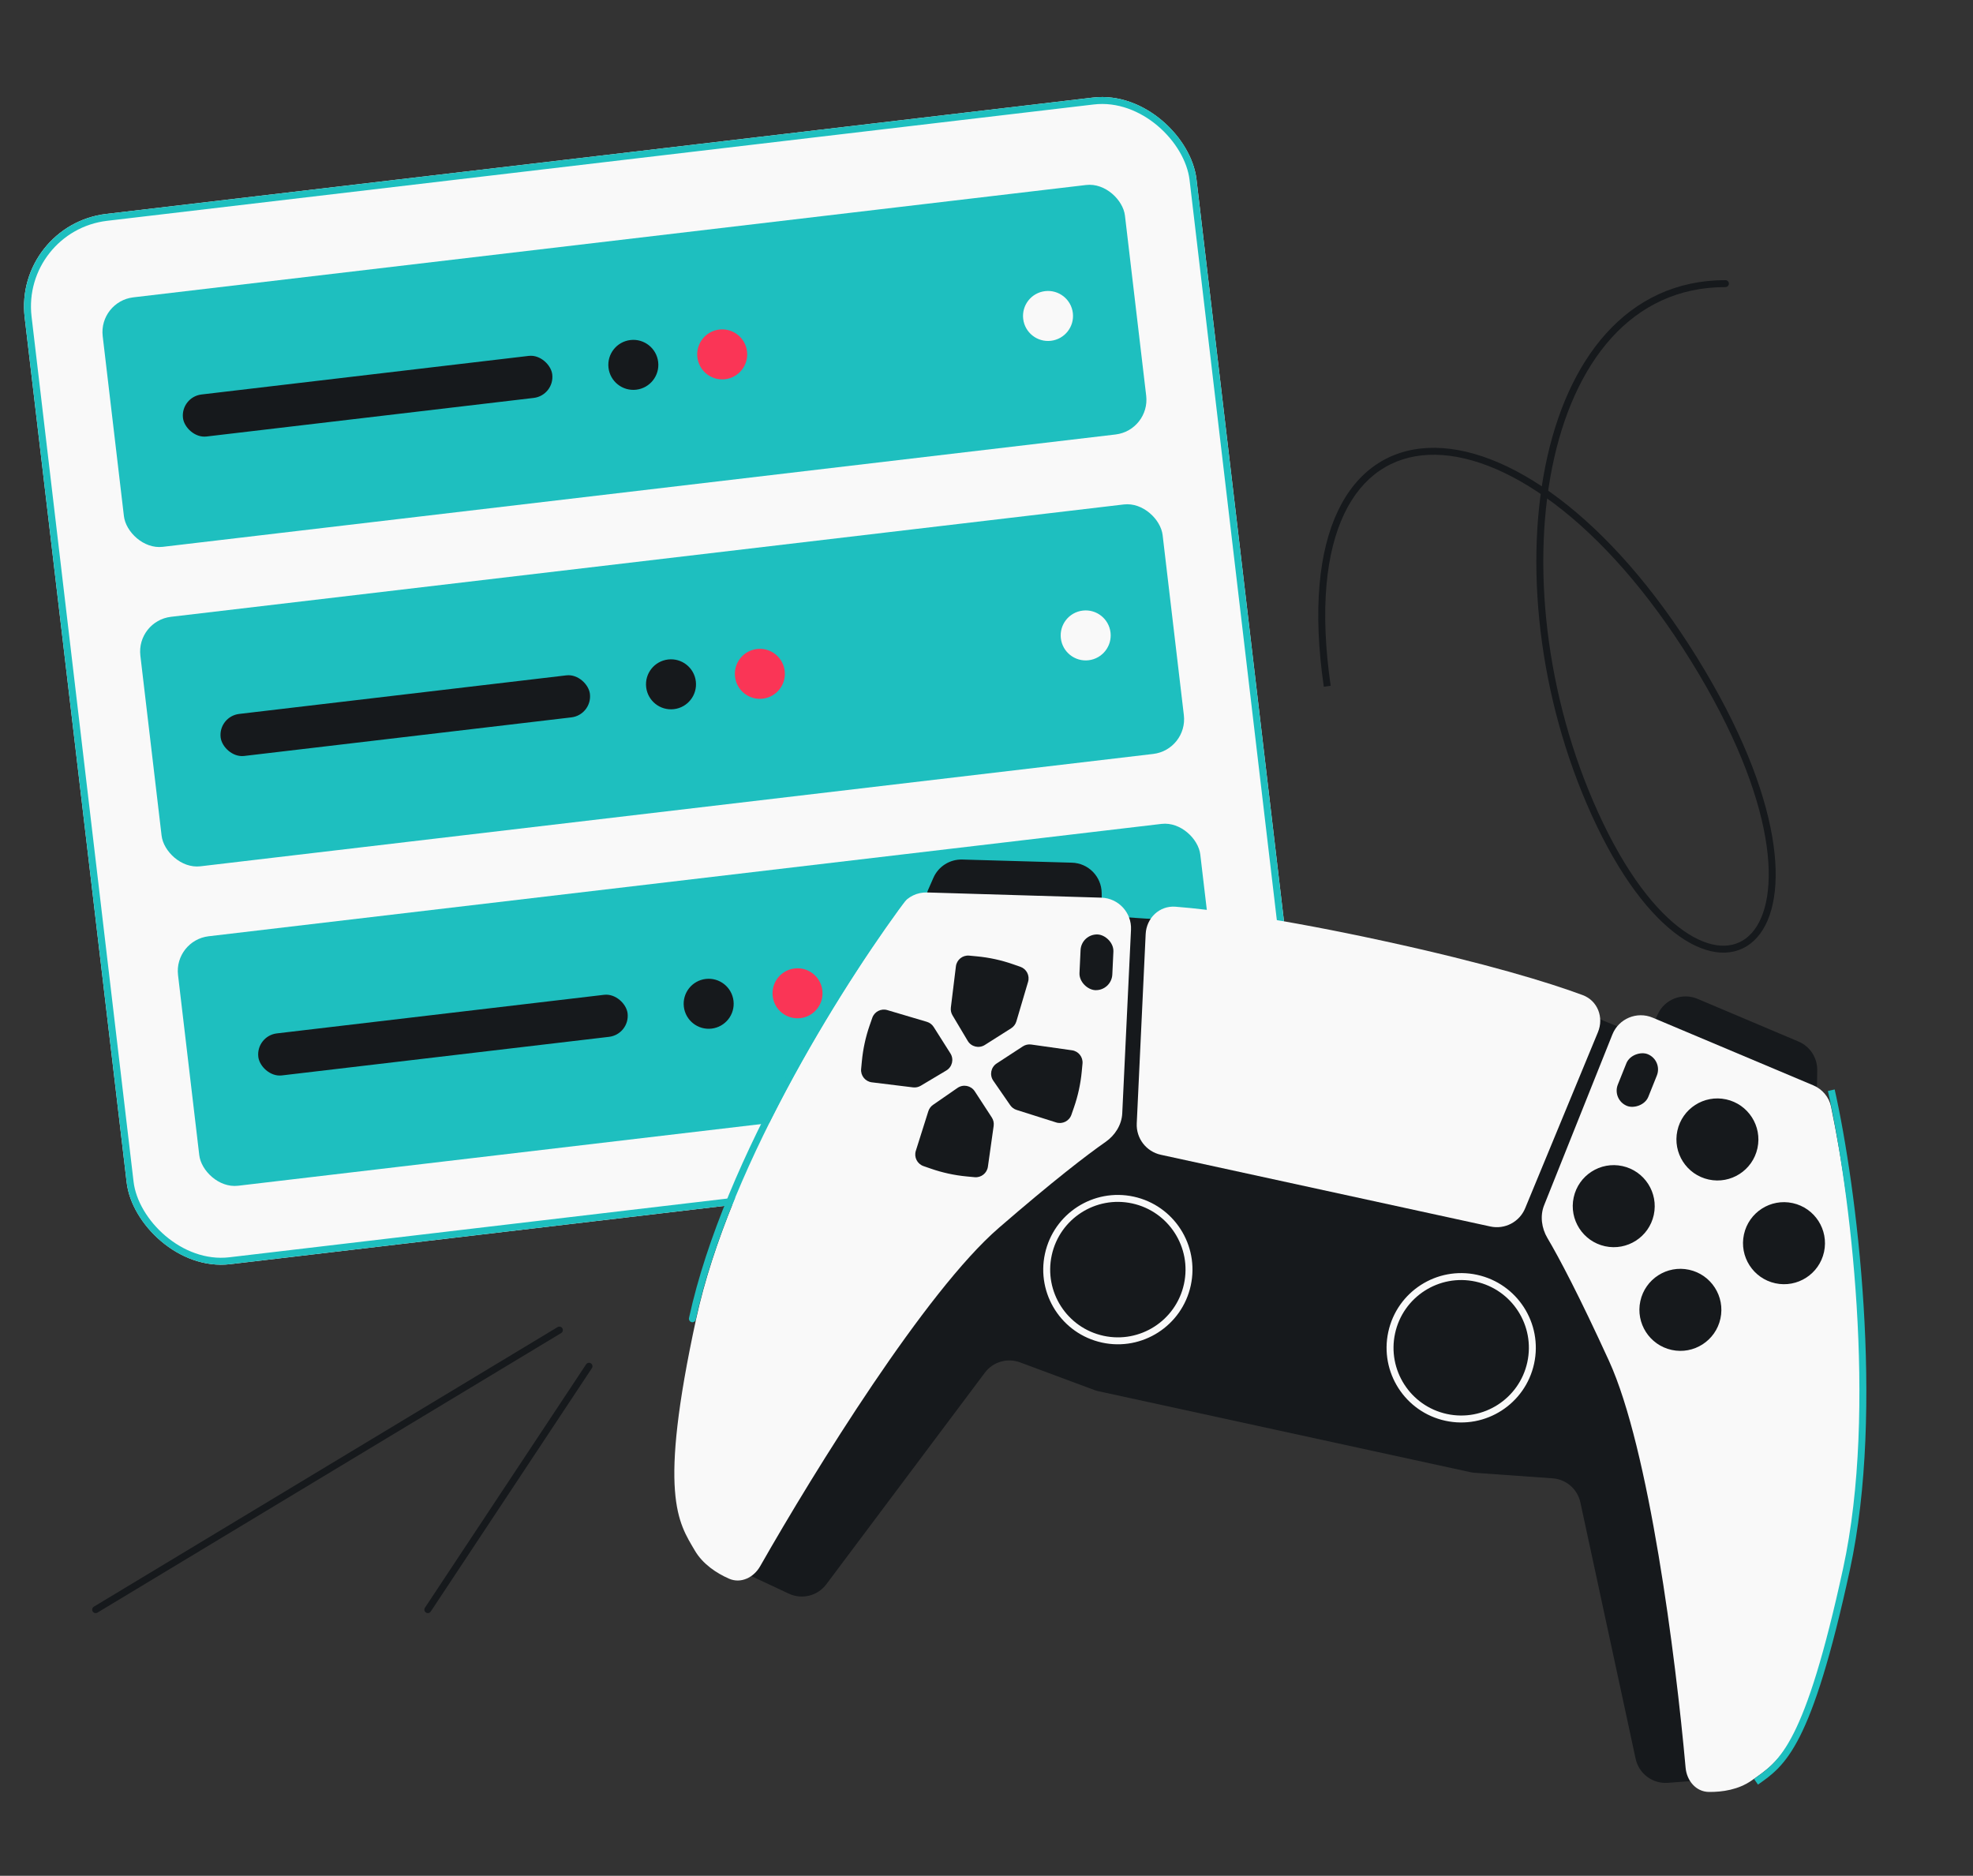 <svg width="568" height="540" viewBox="0 0 568 540" fill="none" xmlns="http://www.w3.org/2000/svg">
<rect x="0" y="0" width="568" height="540" fill="#333333" stroke="none"/>
<rect x="3.959" y="64.722" width="339.685" height="304.441" rx="26.837" transform="rotate(-6.725 3.959 64.722)" fill="#F9F9F9"/>
<rect x="5.069" y="65.598" width="337.685" height="302.441" rx="25.837" transform="rotate(-6.725 5.069 65.598)" fill="#F9F9F9" stroke="#1EBFBF" stroke-width="2"/>
<rect x="28.387" y="86.778" width="296.332" height="72.319" rx="10.064" transform="rotate(-6.725 28.387 86.778)" fill="#1EBFBF"/>
<rect x="51.962" y="114.275" width="107.046" height="12.183" rx="6.091" transform="rotate(-6.725 51.962 114.275)" fill="#16191C"/>
<circle cx="182.328" cy="105.036" r="7.198" transform="rotate(-6.725 182.328 105.036)" fill="#16191C"/>
<circle cx="207.91" cy="102.019" r="7.198" transform="rotate(-6.725 207.91 102.019)" fill="#FA3556"/>
<circle cx="301.711" cy="90.958" r="7.198" transform="rotate(-6.725 301.711 90.958)" fill="#F9F9F9"/>
<rect x="39.231" y="178.742" width="296.332" height="72.319" rx="10.064" transform="rotate(-6.725 39.231 178.742)" fill="#1EBFBF"/>
<rect x="62.806" y="206.238" width="107.046" height="12.183" rx="6.091" transform="rotate(-6.725 62.806 206.238)" fill="#16191C"/>
<circle cx="193.172" cy="196.999" r="7.198" transform="rotate(-6.725 193.172 196.999)" fill="#16191C"/>
<circle cx="218.754" cy="193.982" r="7.198" transform="rotate(-6.725 218.754 193.982)" fill="#FA3556"/>
<circle cx="312.555" cy="182.921" r="7.198" transform="rotate(-6.725 312.555 182.921)" fill="#F9F9F9"/>
<rect x="50.075" y="270.705" width="296.332" height="72.319" rx="10.064" transform="rotate(-6.725 50.075 270.705)" fill="#1EBFBF"/>
<rect x="73.65" y="298.202" width="107.046" height="12.183" rx="6.091" transform="rotate(-6.725 73.65 298.202)" fill="#16191C"/>
<circle cx="204.017" cy="288.962" r="7.198" transform="rotate(-6.725 204.017 288.962)" fill="#16191C"/>
<circle cx="229.598" cy="285.946" r="7.198" transform="rotate(-6.725 229.598 285.946)" fill="#FA3556"/>
<circle cx="323.4" cy="274.884" r="7.198" transform="rotate(-6.725 323.4 274.884)" fill="#F9F9F9"/>
<path d="M477.269 291.923L475.857 294.944C473.744 299.464 475.801 304.837 480.392 306.792L510.839 319.752C516.603 322.205 523.012 318.034 523.103 311.77L523.156 308.086C523.208 304.497 521.078 301.234 517.772 299.836L488.684 287.539C484.318 285.694 479.276 287.63 477.269 291.923Z" fill="#16191C"/>
<path d="M317.158 257.076L317.189 260.411C317.235 265.402 313.135 269.434 308.147 269.304L275.072 268.438C268.811 268.274 264.711 261.815 267.228 256.08L268.709 252.707C270.151 249.42 273.442 247.337 277.03 247.439L308.593 248.344C313.33 248.479 317.113 252.337 317.158 257.076Z" fill="#16191C"/>
<path d="M227.093 458.775L214.476 452.867C210.066 450.802 208.164 445.552 210.229 441.143L291.535 267.507C293.075 264.217 296.477 262.21 300.102 262.452L340.252 265.134C340.684 265.163 341.115 265.224 341.539 265.316L448.708 288.641C449.218 288.752 449.717 288.909 450.2 289.108L480.637 301.685C483.676 302.941 485.764 305.784 486.054 309.059L503.166 502.538C503.599 507.429 499.952 511.73 495.056 512.102L480.162 513.233C475.77 513.566 471.805 510.605 470.876 506.298L454.97 432.512C454.144 428.68 450.887 425.853 446.977 425.574L424.542 423.978C424.122 423.948 423.705 423.888 423.293 423.798L316.21 400.492C315.803 400.403 315.401 400.285 315.01 400.14L293.653 392.191C289.991 390.828 285.87 392.038 283.527 395.165L237.882 456.08C235.379 459.421 230.874 460.546 227.093 458.775Z" fill="#16191C"/>
<path d="M266.931 256.918L317.057 258.414C321.985 258.561 325.836 262.723 325.601 267.648L323.079 320.526C322.922 323.817 320.994 326.845 318.289 328.725C312.957 332.43 303.148 339.97 287.512 353.506C266.496 371.701 234.75 422.941 218.833 450.893C216.987 454.135 213.272 455.96 209.857 454.457C206.286 452.885 202.337 450.29 200.032 446.365C195.278 438.269 189.375 430.468 200.421 379.636C209.952 335.774 241.768 284.827 259.697 260.4C261.381 258.105 264.085 256.833 266.931 256.918Z" fill="#F9F9F9"/>
<path d="M261.303 256.782C244.071 279.467 209.359 333.474 199.328 379.636" stroke="#1EBFBF" stroke-width="2" stroke-linecap="round"/>
<path d="M522.003 312.434L475.784 292.961C471.239 291.046 466.009 293.232 464.179 297.81L444.531 346.96C443.308 350.019 443.806 353.575 445.486 356.409C448.799 361.996 454.593 372.933 463.199 391.745C474.767 417.032 482.382 476.838 485.263 508.881C485.597 512.598 488.219 515.803 491.95 515.855C495.85 515.908 500.519 515.19 504.244 512.577C511.929 507.188 520.536 502.546 531.582 451.714C541.113 407.851 533.312 348.282 527.139 318.609C526.559 315.821 524.627 313.54 522.003 312.434Z" fill="#F9F9F9"/>
<path d="M527.203 313.847C533.465 341.645 541.612 405.552 531.582 451.714C520.536 502.546 513.21 507.534 505.526 512.923" stroke="#1EBFBF" stroke-width="2"/>
<path d="M334.187 332.43L429.052 353.077C433.22 353.985 437.439 351.776 439.069 347.834L460.025 297.144C461.784 292.891 459.946 288.066 455.632 286.463C446.005 282.889 428.072 277.359 398.54 270.932C368.564 264.407 349.139 261.855 338.421 261.019C333.8 260.658 330.041 264.271 329.822 268.901L327.254 323.398C327.052 327.697 329.982 331.515 334.187 332.43Z" fill="#F9F9F9"/>
<path d="M326.168 345.462C337.22 347.868 344.232 358.784 341.828 369.847C339.424 380.909 328.515 387.925 317.464 385.52C306.412 383.114 299.4 372.198 301.804 361.135C304.208 350.073 315.117 343.057 326.168 345.462Z" fill="#16191C" stroke="#F9F9F9" stroke-width="2"/>
<path d="M425.011 367.965C436.063 370.371 443.075 381.288 440.671 392.35C438.267 403.412 427.358 410.428 416.307 408.023C405.255 405.617 398.243 394.701 400.647 383.638C403.051 372.576 413.96 365.56 425.011 367.965Z" fill="#16191C" stroke="#F9F9F9" stroke-width="2"/>
<ellipse cx="11.801" cy="11.81" rx="11.801" ry="11.81" transform="matrix(0.977 0.213 -0.212 0.977 485.394 313.969)" fill="#16191C"/>
<ellipse cx="11.801" cy="11.81" rx="11.801" ry="11.81" transform="matrix(0.977 0.213 -0.212 0.977 474.735 363.02)" fill="#16191C"/>
<ellipse cx="11.81" cy="11.801" rx="11.81" ry="11.801" transform="matrix(0.212 -0.977 0.977 0.213 450.539 356.248)" fill="#16191C"/>
<ellipse cx="11.81" cy="11.801" rx="11.81" ry="11.801" transform="matrix(0.212 -0.977 0.977 0.213 499.553 366.907)" fill="#16191C"/>
<rect width="19.624" height="7.335" rx="3.668" transform="matrix(0.977 0.213 -0.212 0.977 361.957 388.719)" fill="#16191C"/>
<rect width="16.045" height="9.46" rx="4.73" transform="matrix(0.372 -0.928 0.928 0.372 463.996 316.602)" fill="#16191C"/>
<rect width="16.045" height="9.46" rx="4.73" transform="matrix(0.047 -0.999 -0.999 -0.047 319.998 285.261)" fill="#16191C"/>
<path d="M267.253 319.896L263.651 331.294C263.076 333.115 264.053 335.062 265.857 335.689L267.807 336.366L267.973 336.424C271.309 337.583 274.773 338.337 278.289 338.669L280.581 338.886C282.456 339.063 284.139 337.735 284.403 335.869L286.063 324.11C286.182 323.266 285.991 322.406 285.525 321.692L280.618 314.158C279.534 312.494 277.291 312.053 275.658 313.182L268.608 318.059C267.965 318.504 267.488 319.15 267.253 319.896Z" fill="#16191C"/>
<path d="M273.739 290.048L275.193 278.182C275.425 276.287 277.123 274.921 279.023 275.101L281.078 275.295L281.253 275.312C284.769 275.644 288.233 276.398 291.569 277.557L293.744 278.313C295.524 278.931 296.503 280.839 295.969 282.645L292.599 294.033C292.357 294.85 291.827 295.553 291.107 296.009L283.517 300.823C281.84 301.886 279.616 301.355 278.599 299.649L274.21 292.283C273.81 291.611 273.644 290.824 273.739 290.048Z" fill="#16191C"/>
<path d="M292.665 319.519L304.049 323.122C305.87 323.698 307.817 322.72 308.443 320.916L309.12 318.964L309.182 318.786C310.338 315.454 311.089 311.996 311.42 308.485L311.638 306.178C311.815 304.302 310.486 302.617 308.621 302.354L296.876 300.693C296.031 300.574 295.171 300.765 294.457 301.231L286.926 306.145C285.265 307.228 284.825 309.469 285.952 311.102L290.827 318.16C291.272 318.805 291.919 319.283 292.665 319.519Z" fill="#16191C"/>
<path d="M262.84 313.028L250.989 311.574C249.094 311.342 247.728 309.643 247.907 307.742L248.101 305.684L248.119 305.497C248.45 301.986 249.202 298.527 250.357 295.195L251.117 293.006C251.734 291.226 253.642 290.246 255.449 290.782L266.821 294.153C267.64 294.395 268.342 294.926 268.799 295.648L273.611 303.248C274.672 304.924 274.142 307.145 272.439 308.162L265.076 312.557C264.404 312.958 263.617 313.124 262.84 313.028Z" fill="#16191C"/>
<path d="M496.723 82.646C497.275 82.646 497.723 82.198 497.723 81.646C497.723 81.094 497.275 80.646 496.723 80.646V82.646ZM382.096 197.561L383.086 197.418C379.88 175.3 381.749 158.862 387.003 147.883C392.227 136.964 400.806 131.408 411.28 130.943C421.829 130.474 434.443 135.167 447.601 145.11C460.744 155.042 474.35 170.155 486.857 190.36L487.707 189.833L488.558 189.307C475.95 168.941 462.187 153.626 448.807 143.515C435.441 133.414 422.376 128.448 411.191 128.945C399.931 129.445 390.72 135.481 385.199 147.02C379.706 158.5 377.872 175.388 381.106 197.704L382.096 197.561ZM487.707 189.833L486.857 190.36C499.368 210.569 505.908 227.755 508.215 241.099C510.531 254.499 508.55 263.811 504.347 268.539C502.271 270.874 499.628 272.128 496.577 272.236C493.501 272.345 489.934 271.292 486.066 268.859C478.32 263.989 469.57 253.71 461.562 237.054L460.66 237.487L459.759 237.921C467.851 254.751 476.81 265.402 485.002 270.553C489.103 273.131 493.062 274.362 496.648 274.235C500.257 274.107 503.41 272.603 505.842 269.867C510.655 264.452 512.538 254.365 510.185 240.758C507.823 227.095 501.162 209.668 488.558 189.307L487.707 189.833ZM460.66 237.487L461.562 237.054C445.549 203.747 440.758 165.007 446.83 134.648C449.865 119.471 455.602 106.454 463.937 97.249C472.252 88.067 483.177 82.646 496.723 82.646V81.646V80.646C482.578 80.646 471.125 86.333 462.455 95.907C453.806 105.458 447.951 118.844 444.869 134.256C438.705 165.073 443.573 204.254 459.759 237.921L460.66 237.487Z" fill="#16191C"/>
<path d="M169.563 393.313L123.167 463.379M27.535 463.379L161.041 382.897" stroke="#16191C" stroke-width="2" stroke-linecap="round"/>
</svg>
